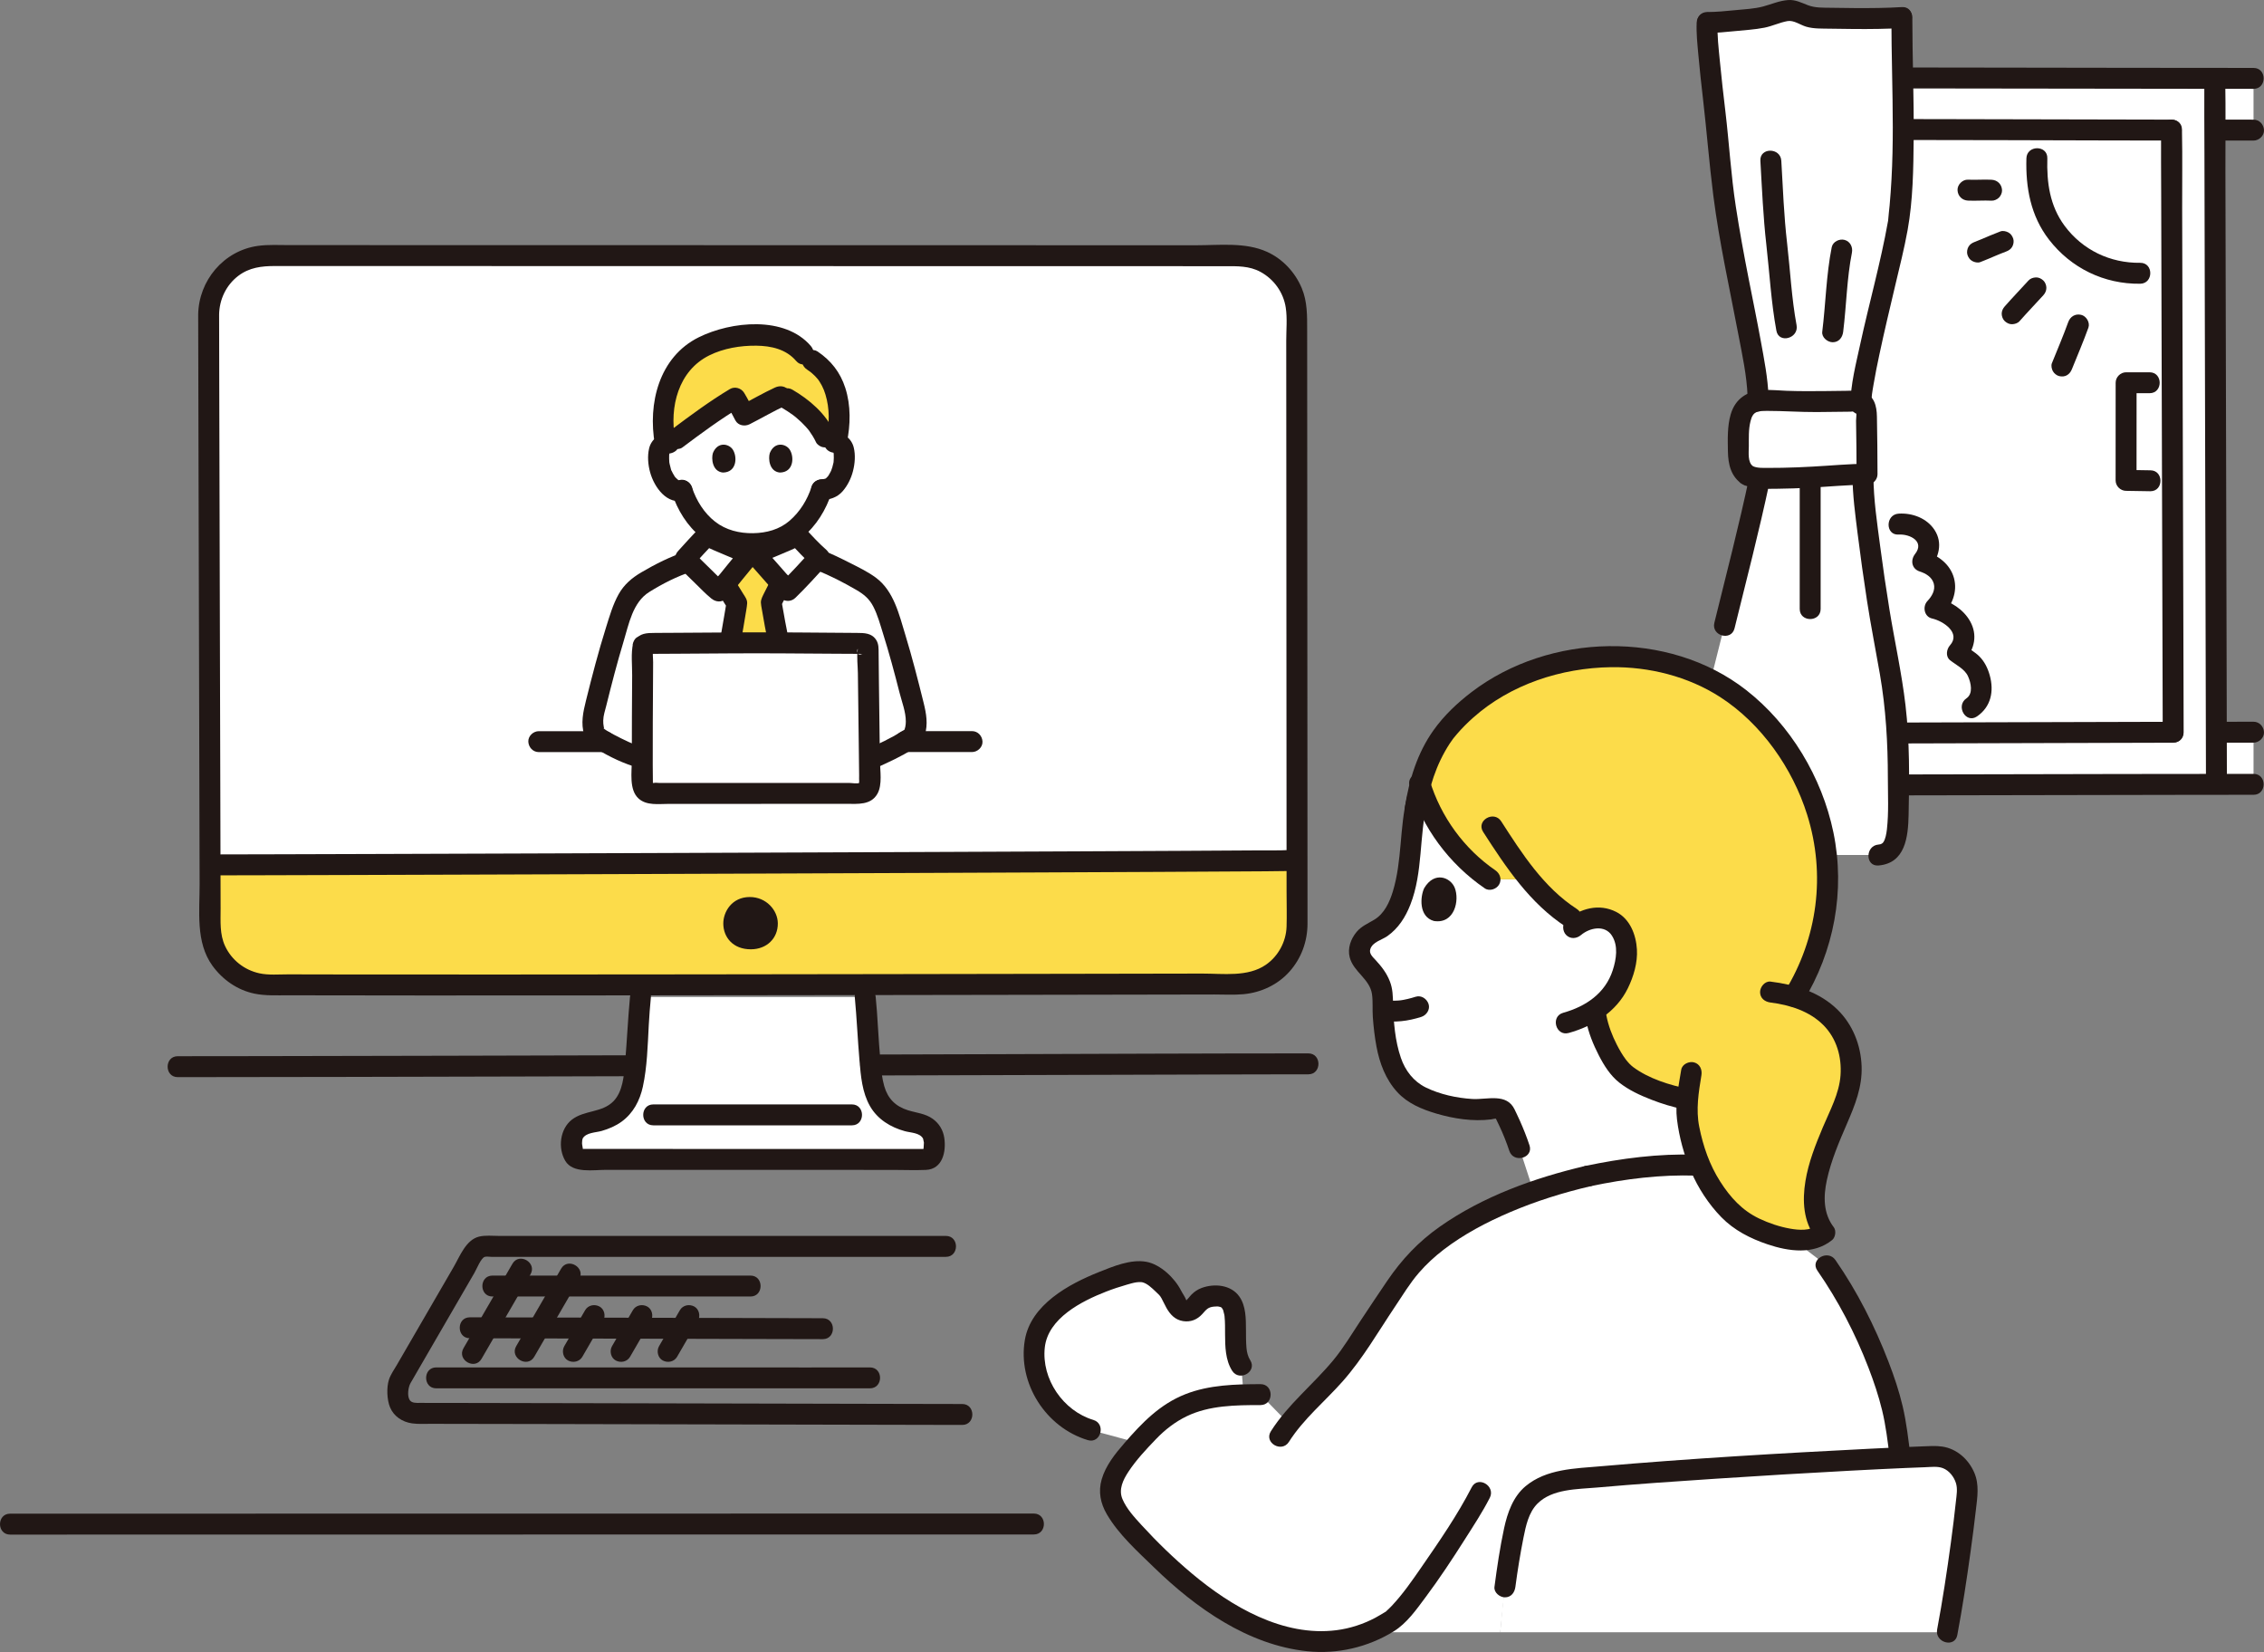 <svg id="b" xmlns="http://www.w3.org/2000/svg" width="432.735" height="315.721" viewBox="0 0 432.735 315.721"><rect x="0" y="0" width="432.735" height="315.721" fill="#808080" stroke="none"/><defs><style>.g{fill:#fff;}.h{fill:#fcdc4a;}.i{fill:#211715;}</style></defs><g id="c"><g id="d"><path class="g" d="M356.086,91.017c0,5.693,2.521,22.499,3.345,27.299,1.083,6.312,2.524,12.719,3.043,19.089.338,4.155.375,8.37.365,12.606.923-.002,1.432-.003,1.432-.003,23.896-.045,52.011-.111,66.463-.11v-9.965c-1.015,0-2.839.005-7.106.013,0-14.42-.313-111.193-.29-114.723,0,0,.001-.181.002-.362h.512c3.483.005,5.572.007,6.882.006v-9.885c-7.291,0-41.715-.049-67.074-.082.176,9.043.325,17.224-.761,27.172-.523,4.793-6.942,28.161-7.205,34.833.663.28,1.022.891,1.04,1.82.071,3.589.129,9.822.129,11.905"></path><path class="g" d="M356.18,163.406h2.868c3.372-.206,3.755-3.344,3.774-9.291.018-5.614.098-11.215-.349-16.71-.518-6.37-1.96-12.777-3.043-19.089-.842-4.911-3.462-22.387-3.34-27.669.321-.012.582-.019.772-.019,0-2.083-.058-8.315-.129-11.905-.018-.931-.378-1.543-1.032-1.841.255-6.652,6.674-30.02,7.197-34.812,1.524-13.963.615-24.445.619-38.715-4.2.273-11.306.218-16.404.057-1.829-.058-3.572-1.337-4.657-1.411-1.972-.136-4.155,1.244-6.58,1.489-3.332.337-6.795.81-9.575.812-.119,2.021.403,7.43.929,12.181.629,5.677,1.406,11.393,1.852,17.094.443,5.674,1.564,10.925,2.531,16.556,1.291,7.522,7.013,32.29,3.04,26.959-1.512.781-2.372,2.616-2.373,6.669,0,2.995-.28,5.453,1.478,6.866.093.075.199.143.315.205.57.303,1.399.455,2.278.528-.041.195-.064.302-.064.302-1.333,6.297-4.039,17.183-6.682,27.895,0,0-6.6,26.245-11.026,43.847h37.601Z"></path><path class="g" d="M398.615,24.831c-19.536-.043-39.756-.103-34.839-.06-.001,5.504-.196,11.053-.878,17.299-.523,4.793-6.943,28.166-7.205,34.835.661.275,1.022.887,1.04,1.818.109,5.493.188,17.176.073,10.704-2.31-3.369,1.564,22.709,2.624,28.888,1.083,6.312,2.524,12.719,3.043,19.089.073.892.131,1.786.179,2.683.687-.001,1.055-.002,1.055-.002,17.422-.04,36.657-.112,51.669-.141,0-4.949-.334-110.607-.315-115.084-4.98-.006-10.683-.017-16.446-.03Z"></path><path class="g" d="M39.88,60.162c.052,27.804.237,90.453.293,116.772.013,6.213,5.037,11.249,11.25,11.273,36.158.14,148.215-.087,185.217-.151,6.235-.011,11.278-5.061,11.275-11.295-.013-26.958-.056-91.11-.071-116.601-.004-6.237-5.055-11.284-11.292-11.285-38.363-.005-148.76-.026-185.377-.032-6.249-.001-11.308,5.07-11.296,11.319Z"></path><path class="g" d="M163.113,144.921l3.553.012c1.594-.736,7.581-3.472,8.038-4.625.476-1.202.561-2.822.25-4.078-1.558-6.303-2.948-11.844-4.997-18.001-.665-1.999-1.403-4.066-2.895-5.541-.989-.977-3.04-2.062-4.273-2.695-1.213-.623-3.442-1.763-5.129-2.503l-1.081-.946c-1.206-1.055-2.872-2.796-4.144-4.219-1.733.887-6.846,3.063-8.213,3.391,0,0-.249.06-.499.12l-.336-.081c-1.382-.332-6.554-2.532-8.308-3.43-1.225,1.312-2.966,3.164-4.077,4.423l-.705,1.082c-1.617.674-3.771,1.711-4.651,2.163-1.233.633-3.284,1.717-4.273,2.695-1.492,1.475-2.23,3.542-2.895,5.541-2.049,6.158-3.438,11.699-4.997,18.001-.311,1.256-.226,2.876.25,4.078.457,1.153,7.375,4.124,8.785,4.477l40.595.136Z"></path><path class="g" d="M122.935,123.472c-.058.121-.091.256-.09.4.016,4.636-.155,18.957-.046,25.914.016,1.025.844,1.848,1.869,1.85,7.23.014,32.202-.017,39.685-.004,1.044.002,1.883-.844,1.875-1.888-.05-6.437-.295-22.475-.295-25.871,0-.5-.396-.905-.891-.907-3.107-.011-11.859-.062-20.654-.127-8.794.064-17.546.116-20.654.127-.352.001-.656.207-.8.507Z"></path><path class="g" d="M159.462,84.53c.043-.002,1.293.461,1.575.961.199.35.265.75.303,1.141.142,1.539-.154,3.109-.844,4.515-.336.685-.776,1.342-1.389,1.843-.471.38-1.149.541-1.81.578,0,0-.092.005-.256.013-.537,1.717-1.462,3.729-3.016,5.609-1.988,2.405-4.217,3.769-6.82,4.352-1.197.269-2.356.331-3.458.369-1.102-.026-2.155-.139-3.191-.325-2.625-.471-5.122-1.904-7.136-4.288-1.582-1.874-2.53-3.887-3.084-5.605-.912.303-1.629-.146-2.129-.54-.618-.495-1.065-1.146-1.408-1.828-.705-1.399-1.017-2.966-.891-4.506.034-.391.096-.791.291-1.144.276-.503.83-.873,1.439-.968.072-.011.145-.018.218-.022,0,0,.597-12.371,15.782-12.371,15.407,0,15.822,12.217,15.822,12.217Z"></path><path class="g" d="M165.38,190.537c.209,2.197.336,3.877.411,5.397.128,2.599.363,5.297.589,7.905.528,6.085,2.103,9.519,8.463,10.729,1.836.349,2.896,1.094,3.432,2.253s.616,4.768-1.188,4.768c-3.348,0-60.739-.013-66.179-.013-1.762,0-1.922-3.595-1.386-4.755.536-1.16,1.596-1.904,3.432-2.253,6.36-1.21,7.935-4.644,8.463-10.729.226-2.608.461-5.306.589-7.905.075-1.52.201-3.2.411-5.397"></path><path class="g" d="M374.961,294.238c.418-3.14.776-6.138,1.023-8.657.152-1.544.026-3.333-1.736-5.333-1.846-2.094-4.195-1.905-4.778-1.889-12.083.333-52.846,2.753-67.936,4.278-3.105.314-6.122.857-8.524,2.808-2.416,1.963-3.231,5.22-3.818,8.26-1.163,6.026-1.977,12.12-2.438,18.242,26.511,0,85.432,0,85.432,0,.892-4.738,1.949-11.503,2.775-17.709Z"></path><path class="g" d="M303.554,224.759c-3.326.771-6.869,1.781-10.408,3.028-1.476-4.519-2.734-8.372-2.734-8.372-1.097-3.387-2.567-6.164-2.613-6.311-.294-.901-1.213-1.456-2.142-1.276-3.877.745-9.705-.252-13.877-2.141-2.128-.963-4.125-2.683-5.546-5.937-.672-1.521-1.131-3.544-1.438-5.611-.463-3.139-.581-6.395-.542-8.249-.277-1.38-.778-2.676-1.696-3.823-1.385-1.737-3.72-3.183-2.269-5.91.551-1.031,1.515-1.757,2.586-2.237,5.392-2.42,6.191-10.264,6.782-15.917.125-4.403.806-8.241,1.923-11.594,2.304,7.121,7.032,13.436,13.225,17.644,0,0,3.493,0,6.851.002.213,0,.426,0,.637,0,2.745,3.317,5.865,6.252,9.69,8.334.734-.456,1.545-.775,2.524-.898,1.724-.217,3.326.195,4.461,1.254,1.69,1.576,2.198,4.506,1.8,6.819-.603,3.505-2.073,6.23-4.332,8.264-3.469-1.381-.175,8.809,3.495,12.776,2.34,2.53,8.578,4.707,12.408,5.473l.238.048c-.078.777-.132,1.497-.151,2.106-.056,2.06.948,6.772,2.459,10.485-7.32-.357-14.963.689-21.33,2.045h.002Z"></path><path class="g" d="M303.554,224.759c-12.75,2.954-28.685,9.433-35.434,19.224-3.525,5.114-6.44,9.619-9.917,14.802-3.219,4.8-8.323,8.922-11.83,13.336l-5.438-5.588c-9.498,0-15.986.78-22.457,8.256-2.565,2.964-6.874,7.091-6.179,11.176.603,3.545,6.432,8.939,8.902,11.403,10.281,10.256,25.795,20.589,40.465,14.58,10.516-.003,25.089-.003,25.089-.003l.892-8.672c.418-3.205.934-6.397,1.546-9.57.587-3.04,1.401-6.297,3.818-8.26,2.402-1.951,5.42-2.494,8.524-2.808,13.068-1.32,45.39-3.312,61.665-4.039-.394-3.204-.775-5.898-1.115-7.699-1.37-7.28-6.37-19.6-12.99-29.08l-24.962-19.14c-7.09-.25-14.43.77-20.58,2.08"></path><path class="g" d="M220.802,244.116c-2.015-1.522-3.411-1.317-7.078-.186-5.839,1.8-14.611,6-15.845,12.336-1.451,7.451,3.734,15.079,10.572,17.036l9.163,2.467c.303-.339.594-.665.865-.979,5.711-6.598,11.435-7.98,19.23-8.214-.24-2.841-.474-5.611-.474-5.611-2.905-4.346,2.029-14.875-6.46-13.066-2.424.516-2.179,3.264-4.715,2.545-1.258-.357-2.041-3.309-2.893-4.165-.933-.939-1.684-1.65-2.365-2.164Z"></path><g id="e"><path class="h" d="M148.672,176.481c.012,2.839-2.104,4.933-5.135,4.946-3.476.015-5.278-2.353-5.289-4.904-.01-2.286,1.655-5.074,5.044-5.088,3.157-.013,5.369,2.525,5.38,5.046Z"></path><path class="h" d="M40.94,181.013c-.493-1.265-.765-2.64-.768-4.079-.007-3.394-.017-7.392-.028-11.842,44.448-.06,166.163-.272,207.77-.392-.003,4.527,0,8.6,0,12.061.003,6.235-5.041,11.285-11.275,11.295-37.003.064-149.059.29-185.217.151-4.774-.018-8.847-2.996-10.482-7.194Z"></path><path class="h" d="M291.655,168.053c-3.358-.002-6.851-.002-6.851-.002-6.357-4.319-11.171-10.86-13.407-18.212.84-3.094,2.049-5.529,3.795-8.464,1.162-1.955,7.772-10.643,21.013-14.185,6.318-1.69,13.24-2.314,20.229-.916,6.989,1.407,18.246,4.835,27.284,20.522,3.513,6.091,6.025,14.676,5.638,22.958-.397,8.451-3.163,15.382-6.477,20.736,3.168.94,5.926,2.52,7.955,5.018,3.57,4.4,3.73,10.49,1.65,15.46-3.16,7.57-8.75,18.28-3.7,24.6-1.67,1.46-4.17,1.65-6.69,1.25-3.29-.51-6.62-2-8.18-2.89-3.5-1.99-5.62-5.06-7.66-8.41-.35-.58-.69-1.24-1.01-1.96-1.71-3.81-2.88-9.11-2.82-11.33.019-.609.073-1.33.151-2.106l-.238-.048c-3.829-.766-10.067-2.943-12.408-5.473-3.67-3.968-6.964-14.157-3.495-12.776,2.259-2.034,3.73-4.759,4.332-8.264.398-2.312-.11-5.243-1.8-6.819-1.135-1.059-2.737-1.471-4.461-1.254-.979.123-1.79.442-2.524.898-3.825-2.083-6.945-5.017-9.69-8.334-.211,0-.424,0-.637,0Z"></path><path class="h" d="M148.376,110.472c-1.809-2.029-4.062-4.586-4.154-4.757l-.835.039c-.112.206-3.12,3.876-4.848,5.938.722,1,1.675,2.673,2.278,3.556-.051.799-.727,4.407-1.222,7.389l-.039.236c1.584-.011,3.208-.023,4.833-.035,1.495.011,2.988.021,4.452.032l-.079-.4c-.62-3.137-1.257-6.606-1.333-7.333.374-.911,1.263-2.637,1.889-3.611-.288-.321-.607-.678-.941-1.054Z"></path><path class="h" d="M136.267,65.456c-2.267.838-4.344,2.099-5.914,3.919-3.389,3.931-4.181,10.079-3.246,15.042l2.315-.63c3.585-2.693,8.288-6.034,11.088-7.701.172.269,1.305,2.367,1.782,3.256.818-.411,5.408-2.937,7.154-3.69,3.177,1.641,6.642,4.34,8.254,7.857l2.222.611c.741-3.407.605-7.05-.444-9.926-1.228-3.366-3.126-4.665-5.489-6.093-2.809-4.121-8.693-4.422-13.137-3.781-1.55.223-3.107.589-4.584,1.135Z"></path></g></g><g id="f"><path class="i" d="M361.517,3.356c.003,6.987.262,13.97.265,20.957.001,3.307-.065,6.615-.245,9.917-.091,1.668-.21,3.335-.358,4.999-.084.947-.217,1.894-.282,2.842-.03.445.081-.42-.041.27-1.403,7.898-3.612,15.655-5.309,23.493-.805,3.717-1.836,7.641-1.863,11.467-.018,2.574,3.982,2.577,4,0,.011-1.605.177-2.368.42-3.813.324-1.929.714-3.846,1.122-5.758.95-4.458,2.011-8.892,3.059-13.328.819-3.465,1.701-6.931,2.332-10.436,1.031-5.724,1.107-11.728,1.157-17.53.067-7.694-.253-15.386-.256-23.08-.001-2.574-4.001-2.578-4,0h0Z"></path><path class="i" d="M335.083,89.106c-1.073-.696-.825-2.695-.817-3.767.012-1.604-.079-3.266.322-4.834.147-.576.219-.778.481-1.192.123-.194-.006-.018-.034.018.072-.092.159-.185.245-.267.057-.054.29-.237-.002-.023.091-.067.191-.131.291-.184.286-.151-.187.025.243-.108.204-.063.409-.113.619-.156.387-.079.126-.021.039-.011.132-.015.268-.028.4-.033.282-.012.563-.023.845-.023,3.159-.003,6.315.239,9.479.223,2.168-.011,4.337-.047,6.505-.072.232-.003.972-.123,1.147.01.035.027-.075-.033-.077-.037.152.288-.012,1.361-.007,1.731.054,3.415.098,6.831.1,10.247l2-2c-3.479.019-6.971.367-10.444.548-1.925.1-3.853.198-5.781.224-.925.012-1.852.032-2.777.024-.861-.008-1.981.058-2.777-.317-2.315-1.093-4.348,2.354-2.019,3.454,2.121,1.001,4.504.866,6.794.846,1.975-.018,3.946-.098,5.918-.197,3.688-.185,7.393-.56,11.086-.58,1.081-.006,2.001-.912,2-2-.002-3.677-.049-7.356-.113-11.032-.036-2.05-.516-4.027-2.707-4.713-1.016-.319-2.139-.208-3.186-.194-1.377.018-2.754.037-4.132.05-2.417.023-4.837.036-7.252-.054-1.462-.055-2.933-.213-4.397-.146-3.065.141-5.39,1.62-6.276,4.655-.657,2.249-.567,4.749-.531,7.068.039,2.493.587,4.863,2.797,6.298,2.165,1.406,4.173-2.056,2.019-3.454Z"></path><path class="i" d="M331.534,120.091c2.29-9.279,4.694-18.545,6.682-27.895.534-2.511-3.321-3.584-3.857-1.063-1.989,9.35-4.393,18.616-6.682,27.895-.617,2.499,3.24,3.565,3.857,1.063h0Z"></path><path class="i" d="M354.086,91.017c.015,3.642.521,7.303.968,10.911.534,4.304,1.14,8.6,1.8,12.886.723,4.696,1.653,9.354,2.465,14.035,1.141,6.585,1.516,13.148,1.521,19.825.002,3.257.183,6.606-.184,9.849-.097.861-.284,1.807-.637,2.37-.101.161-.191.262-.36.352-.188.1-.316.138-.61.163-2.547.213-2.569,4.215,0,4,5.142-.43,5.666-5.465,5.756-9.669.149-6.963.217-14.036-.595-20.962-.722-6.16-2.079-12.215-3.074-18.331-.654-4.02-1.242-8.053-1.772-12.092-.578-4.403-1.259-8.886-1.278-13.336-.011-2.573-4.011-2.578-4,0h0Z"></path><path class="i" d="M343.993,92.052v24.327c0,2.574,4,2.578,4,0v-24.327c0-2.574-4-2.578-4,0h0Z"></path><path class="i" d="M336.474,30.725c.31,5.351.535,10.705,1.139,16.033.621,5.483.917,11.019,1.922,16.452.468,2.528,4.323,1.457,3.857-1.063-.959-5.184-1.21-10.473-1.815-15.703s-.798-10.476-1.103-15.719c-.148-2.559-4.149-2.576-4,0h0Z"></path><path class="i" d="M350.111,47.246c-1.059,5.321-1.147,10.789-1.811,16.163-.133,1.074,1.014,2,2,2,1.191,0,1.867-.923,2-2,.622-5.043.706-10.268,1.668-15.099.211-1.058-.303-2.16-1.397-2.46-.984-.27-2.248.332-2.46,1.397h0Z"></path><path class="i" d="M324.301,4.303c-.095,2.023.132,4.075.311,6.088.253,2.847.566,5.689.896,8.528.715,6.155,1.19,12.35,1.975,18.493,1.141,8.926,3.113,17.733,4.793,26.567.736,3.869,1.606,7.82,1.753,11.769.096,2.566,4.097,2.579,4,0-.132-3.527-.833-7.06-1.465-10.523-.731-4.001-1.552-7.985-2.336-11.976-.899-4.574-1.74-9.172-2.449-13.779-.923-5.993-1.272-12.088-1.985-18.111-.382-3.229-.757-6.458-1.065-9.695-.232-2.428-.543-4.917-.428-7.36.121-2.573-3.88-2.567-4,0h0Z"></path><path class="i" d="M326.301,6.303c1.767-.015,3.526-.17,5.283-.352,1.878-.194,3.816-.293,5.67-.661,1.5-.298,2.898-.988,4.402-1.258,1.202-.216,2.447.743,3.58,1.073,1.448.421,3.012.345,4.506.377,1.627.035,3.255.056,4.882.063,2.964.012,5.934-.005,8.894-.189,2.557-.159,2.575-4.16,0-4-2.96.184-5.93.201-8.894.189-1.562-.006-3.124-.026-4.685-.059-1.496-.031-2.957.051-4.374-.489-1.286-.49-2.392-1.091-3.814-.985-1.652.123-3.155.797-4.735,1.223-1.75.472-3.634.53-5.432.716-1.757.182-3.516.337-5.283.352-2.573.022-2.579,4.022,0,4h0Z"></path><path class="i" d="M364.27,152.008c18.398-.035,36.796-.079,55.194-.102,3.757-.005,7.513-.008,11.27-.008,2.574,0,2.578-4,0-4-16.783,0-33.566.045-50.349.078-5.371.011-10.743.022-16.114.032-2.574.005-2.578,4.005,0,4h0Z"></path><path class="i" d="M410.865,71.149h-4.485c-1.081,0-2,.916-2,2,0,6.22.01,12.439-.008,18.659-.003,1.084.919,1.996,2,2,1.548.006,3.095.07,4.643.075,2.574.007,2.578-3.993,0-4-1.548-.004-3.095-.069-4.643-.075l2,2c.018-6.22.008-12.439.008-18.659l-2,2h4.485c2.574,0,2.578-4,0-4h0Z"></path><path class="i" d="M430.733,12.981c-16.143,0-32.286-.036-48.429-.058-5.839-.008-11.678-.016-17.517-.023-2.574-.003-2.578,3.997,0,4,19.245.025,38.489.054,57.734.075,2.738.003,5.475.006,8.213.006,2.574,0,2.578-4,0-4h0Z"></path><path class="i" d="M415.061,22.861c-14.661-.019-29.322-.063-43.983-.094-2.27-.005-4.539-.01-6.809-.011-2.574,0-2.578,4,0,4,12.639.001,25.277.056,37.916.082,4.292.009,8.584.017,12.876.022,2.574.003,2.578-3.997,0-4h0Z"></path><path class="i" d="M430.733,22.866c-2.294.002-4.588-.002-6.882-.005-1.046-.001-2.048.921-2,2,.049,1.085.879,1.999,2,2,2.294.003,4.588.007,6.882.005,1.046,0,2.048-.919,2-2s-.879-2.001-2-2h0Z"></path><path class="i" d="M417.376,139.966c0-4.297-.021-8.595-.033-12.892-.026-9.016-.053-18.031-.079-27.047-.032-10.732-.063-21.464-.094-32.197-.027-9.31-.054-18.619-.078-27.929-.013-4.882.07-9.774-.031-14.655-.003-.147,0-.295,0-.442.015-2.574-3.985-2.577-4,0-.024,4.124.012,8.249.023,12.373.023,8.926.048,17.853.074,26.779.031,10.727.062,21.454.094,32.181.028,9.389.056,18.777.083,28.166.015,5.048.033,10.096.041,15.143,0,.173,0,.347,0,.52,0,2.574,4,2.578,4,0h0Z"></path><path class="i" d="M425.643,149.328c0-4.964-.021-9.928-.033-14.892-.026-10.518-.052-21.036-.079-31.554-.032-12.582-.063-25.163-.094-37.745-.027-10.874-.053-21.748-.078-32.623-.013-5.678.071-11.366-.031-17.043-.003-.155,0-.31,0-.464.015-2.574-3.985-2.577-4,0-.027,4.79.013,9.581.023,14.37.023,10.429.048,20.858.074,31.288.031,12.576.062,25.153.094,37.729.028,10.953.055,21.906.082,32.858.014,5.845.033,11.689.041,17.534,0,.18,0,.361,0,.541,0,2.574,4,2.578,4,0h0Z"></path><path class="i" d="M424.006,141.945c2.242-.004,4.485-.012,6.727-.012,1.046,0,2.048-.92,2-2s-.879-2-2-2c-2.242,0-4.485.008-6.727.012-1.046.002-2.048.918-2,2s.879,2.002,2,2h0Z"></path><path class="i" d="M363.707,142.086c17.223-.04,34.446-.108,51.669-.141,2.574-.005,2.578-4.005,0-4-17.223.033-34.446.101-51.669.141-2.574.006-2.578,4.006,0,4h0Z"></path><path class="i" d="M387.322,30.262c-.162,5.591.815,11.008,4.316,15.533,4.221,5.456,10.546,8.522,17.431,8.432,2.572-.034,2.579-4.034,0-4-5.722.075-11.022-2.443-14.457-7.086-2.826-3.82-3.423-8.269-3.29-12.88.074-2.575-3.926-2.573-4,0h0Z"></path><path class="i" d="M395.314,61.563c-.957,2.649-2.067,5.247-3.123,7.858-.182.449-.032,1.142.202,1.541.243.415.718.811,1.195.919.512.117,1.087.091,1.541-.202.465-.3.713-.685.919-1.195,1.055-2.611,2.166-5.209,3.123-7.858.356-.985-.4-2.233-1.397-2.46-1.126-.256-2.079.342-2.46,1.397h0Z"></path><path class="i" d="M387.726,53.604c-1.504,1.657-3.061,3.268-4.54,4.947-.353.401-.586.868-.586,1.414,0,.491.218,1.076.586,1.414.381.35.882.61,1.414.586.511-.023,1.065-.189,1.414-.586,1.479-1.679,3.036-3.29,4.54-4.947.355-.391.586-.876.586-1.414,0-.491-.218-1.076-.586-1.414-.381-.35-.882-.61-1.414-.586-.516.023-1.057.192-1.414.586h0Z"></path><path class="i" d="M382.35,44.229c-1.32.495-2.612,1.062-3.911,1.611l.478-.202c-.487.205-.975.408-1.469.596-.5.19-.917.443-1.195.919-.251.429-.357,1.061-.202,1.541.157.484.457.951.919,1.195.45.238,1.045.39,1.541.202,1.091-.415,2.16-.89,3.235-1.344l-.478.202c.71-.299,1.423-.592,2.145-.863.499-.187.918-.445,1.195-.919.251-.429.357-1.061.202-1.541-.157-.484-.457-.951-.919-1.195-.451-.238-1.043-.388-1.541-.202h0Z"></path><path class="i" d="M380.666,34.352c-1.503-.08-3.006.059-4.508-.013-1.047-.05-2.047.956-2,2,.05,1.127.879,1.946,2,2,1.502.072,3.005-.067,4.508.013.495.026,1.07-.242,1.414-.586.347-.347.608-.916.586-1.414-.051-1.131-.879-1.94-2-2h0Z"></path><path class="i" d="M362.903,102.165c2.143-.133,5.024,1.313,3.142,3.708-.93,1.183-.665,2.846.883,3.343,1.162.373,2.354,1.07,2.691,2.325s-.373,2.43-1.212,3.321c-.984,1.044-.639,3.003.883,3.343,2.137.477,5.555,2.748,3.423,5.13-.661.739-.879,2.121,0,2.828,1.161.934,2.811,1.668,3.451,3.089.562,1.248,1.028,3.3-.307,4.213-2.112,1.444-.113,4.912,2.019,3.454,2.686-1.837,3.279-4.819,2.441-7.851-.373-1.348-1.004-2.656-2.011-3.646-.827-.813-1.866-1.364-2.764-2.087v2.828c1.902-2.126,2.457-4.851,1.032-7.411-1.264-2.272-3.722-3.847-6.22-4.405l.883,3.343c1.824-1.934,2.969-4.54,2.241-7.213-.718-2.637-2.986-4.317-5.485-5.119l.883,3.343c1.701-2.165,2.506-4.93.893-7.412-1.471-2.264-4.247-3.287-6.864-3.124-2.557.159-2.575,4.16,0,4h0Z"></path><path class="i" d="M1.932,293.286c10.187-.001,20.374-.003,30.561-.004,14.895-.002,29.791-.004,44.686-.006,16.281-.002,32.563-.004,48.844-.006,14.305-.002,28.609-.003,42.914-.005,8.997,0,17.994-.002,26.991-.002.556,0,1.112,0,1.668,0,2.574,0,2.578-4,0-4-8.115,0-16.229.001-24.344.002-13.837.001-27.673.003-41.51.005-16.221.002-32.442.004-48.662.006-15.242.002-30.485.004-45.727.006-10.947.001-21.895.003-32.842.004-.859,0-1.718,0-2.577,0-2.574,0-2.578,4,0,4h0Z"></path><path class="i" d="M121.422,201.679c-24.099.063-48.197.127-72.296.164-5.051.008-10.103.014-15.154.016-2.574.001-2.578,4.001,0,4,21.617-.011,43.233-.068,64.85-.122,7.533-.019,15.067-.038,22.6-.058,2.574-.007,2.578-4.007,0-4h0Z"></path><path class="i" d="M250.072,201.319c-19.572,0-39.143.092-58.715.148-8.335.024-16.67.048-25.005.072-2.573.007-2.578,4.007,0,4,24.547-.069,49.093-.152,73.64-.205,3.36-.007,6.72-.015,10.08-.015,2.574,0,2.578-4,0-4h0Z"></path><path class="i" d="M148.672,176.481c.012,2.839-2.104,4.933-5.135,4.946-3.476.015-5.278-2.353-5.289-4.904-.01-2.286,1.655-5.074,5.044-5.088,3.157-.013,5.369,2.525,5.38,5.046Z"></path><path class="i" d="M37.88,60.162c.021,10.972.049,21.944.077,32.915.034,13.411.07,26.821.106,40.232.032,11.882.064,23.764.092,35.646.013,5.206-.79,11.11,2.429,15.58,1.939,2.693,4.804,4.702,8.082,5.37,2.083.425,4.243.306,6.358.313,8.7.025,17.401.03,26.101.032,11.265.003,22.53-.003,33.795-.013,12.467-.01,24.934-.025,37.401-.042,12.156-.017,24.313-.036,36.469-.056,10.379-.017,20.757-.036,31.136-.054,4.064-.007,8.128-.015,12.192-.022,1.841-.003,3.734.113,5.568-.057,3.347-.311,6.542-1.797,8.792-4.326,2.262-2.543,3.421-5.738,3.437-9.13.01-2.202-.002-4.405-.003-6.607-.003-5.375-.006-10.75-.009-16.125-.008-12.908-.016-25.815-.024-38.723-.008-12.454-.016-24.909-.024-37.363-.003-4.88-.006-9.761-.009-14.641-.002-2.748.051-5.429-1.031-8.019-1.261-3.019-3.635-5.577-6.63-6.938-4.134-1.877-9.098-1.259-13.542-1.26-4.451,0-8.902-.001-13.353-.002-10.956-.002-21.911-.004-32.867-.006-12.458-.002-24.916-.004-37.374-.007s-24.956-.005-37.434-.007c-11.015-.002-22.03-.004-33.046-.006-4.496,0-8.992-.002-13.487-.002-1.914,0-3.828,0-5.742,0-2.009,0-4.072-.127-6.064.152-6.536.917-11.311,6.633-11.397,13.166-.034,2.575,3.966,2.576,4,0,.038-2.906,1.336-5.673,3.673-7.447,2.094-1.589,4.444-1.873,6.981-1.872,3.689,0,7.377.001,11.066.002,9.77.002,19.541.003,29.311.005,11.822.002,23.644.004,35.466.006,12.376.002,24.751.005,37.127.007,11.591.002,23.183.004,34.774.006,9.42.002,18.84.003,28.26.005,1.861,0,3.722,0,5.583,0,2.352,0,4.644-.079,6.786,1.08,2.585,1.4,4.403,3.92,4.848,6.838.312,2.043.091,4.268.093,6.333.007,10.946.014,21.893.021,32.839.008,12.931.016,25.862.024,38.793.007,11.269.014,22.539.02,33.808.001,2.178.07,4.369-.002,6.546-.095,2.866-1.579,5.619-3.937,7.259-3.458,2.404-8.183,1.69-12.191,1.697-9.039.016-18.078.033-27.117.048-11.378.02-22.757.039-34.135.056-12.238.019-24.476.035-36.714.049-11.772.013-23.543.023-35.315.028-9.932.004-19.865.004-29.797-.008-3.863-.005-7.725-.011-11.588-.022-1.81-.005-3.779.186-5.552-.204-2.86-.628-5.285-2.527-6.535-5.185-1.069-2.273-.857-4.774-.863-7.215-.005-2.343-.011-4.687-.017-7.03-.014-5.566-.028-11.132-.043-16.697-.034-12.943-.069-25.886-.103-38.829-.033-12.324-.065-24.649-.094-36.973-.011-4.642-.021-9.283-.03-13.925-.005-2.574-4.005-2.578-4,0Z"></path><path class="i" d="M185.792,139.729h-12.83c-1.046,0-2.048.92-2,2s.879,2,2,2h12.83c1.046,0,2.048-.92,2-2s-.879-2-2-2h0Z"></path><path class="i" d="M115.612,139.739h-12.63c-1.046,0-2.048.92-2,2s.879,2,2,2h12.63c1.046,0,2.048-.92,2-2s-.879-2-2-2h0Z"></path><path class="i" d="M131.171,105.375c-2.952.936-5.924,2.441-8.591,4.01-1.794,1.055-3.299,2.331-4.329,4.168-1.117,1.992-1.757,4.262-2.439,6.428-1.438,4.568-2.639,9.203-3.794,13.849-.553,2.223-1.054,4.414-.333,6.673.407,1.277,1.298,1.992,2.408,2.669,2.375,1.45,5.197,2.82,7.894,3.542,2.489.666,3.552-3.191,1.063-3.857-1.949-.521-3.857-1.486-5.638-2.414-.473-.246-.943-.501-1.396-.783-.198-.123-.4-.246-.584-.388-.195-.15.052.048.079.057-.044-.016-.156-.193-.194-.187.248-.039.26.624.084-.242-.081-.396-.106-.787-.1-1.193.016-.955.345-1.895.574-2.815,1.023-4.113,2.079-8.22,3.309-12.277,1.012-3.337,1.747-7.499,4.909-9.473,2.482-1.55,5.347-3.025,8.142-3.911,2.445-.775,1.4-4.638-1.063-3.857h0Z"></path><path class="i" d="M156.071,108.983c2.6,1.004,5.185,2.36,7.597,3.756,1.437.832,2.473,1.68,3.25,3.179.83,1.603,1.31,3.411,1.85,5.126,1.179,3.744,2.201,7.534,3.165,11.338.444,1.752,1.217,3.698,1.202,5.519-.003.341-.03.666-.098.999-.06.295-.273.753.061.279-.274.39-.305.297-.728.573-2.101,1.373-4.439,2.405-6.713,3.454-.981.452-1.225,1.868-.718,2.736.589,1.007,1.752,1.172,2.736.718,2.274-1.049,4.612-2.081,6.713-3.454,1.088-.711,1.958-1.429,2.364-2.703.666-2.088.295-4.144-.218-6.209-1.078-4.344-2.187-8.682-3.492-12.964-1.175-3.855-2.195-8.364-5.594-10.899-1.521-1.134-3.249-1.967-4.937-2.821-1.761-.89-3.535-1.772-5.377-2.483-1.008-.389-2.194.429-2.46,1.397-.31,1.13.385,2.07,1.397,2.46h0Z"></path><path class="i" d="M143.919,103.826c-1.351-.337-2.66-.938-3.941-1.472-.098-.041-.195-.082-.293-.123.151.063.244.104.038.016-.194-.083-.387-.165-.581-.249-.393-.17-.785-.342-1.176-.517-.631-.283-1.26-.569-1.876-.883-.775-.394-1.797-.359-2.424.313-1.369,1.465-2.748,2.922-4.077,4.423-.741.837-.766,1.989,0,2.828,1.057,1.159,2.196,2.248,3.317,3.343.995.971,1.973,2.001,3.053,2.879.851.691,1.984.814,2.828,0,1.186-1.144,2.195-2.527,3.244-3.793.635-.766,1.267-1.534,1.893-2.307.395-.488.87-.983,1.19-1.521.536-.9.232-2.235-.718-2.736-.965-.51-2.165-.243-2.736.718-.025.042-.075.083-.091.127-.058.167.407-.515.091-.12-.219.274-.438.547-.659.819-.623.768-1.252,1.532-1.883,2.293-1.022,1.232-2.005,2.578-3.16,3.691h2.828c-1.08-.878-2.058-1.908-3.053-2.879-1.122-1.095-2.26-2.185-3.317-3.343v2.828c1.329-1.502,2.708-2.958,4.077-4.423l-2.424.313c1.528.776,3.118,1.437,4.697,2.098,1.328.556,2.687,1.184,4.088,1.533,1.013.253,2.216-.326,2.46-1.397.236-1.036-.311-2.189-1.397-2.46Z"></path><path class="i" d="M136.813,112.702c.818,1.147,1.49,2.389,2.278,3.556l-.273-1.009c-.004.054-.019.115-.015.169.024.412.056-.371.026-.177-.033.212-.063.425-.096.637-.095.599-.198,1.197-.302,1.795-.255,1.477-.517,2.953-.764,4.432-.171,1.028.269,2.203,1.397,2.46.966.22,2.276-.293,2.46-1.397.365-2.19.786-4.372,1.118-6.568.064-.422.147-.849.169-1.275.038-.729-.393-1.266-.755-1.843-.588-.939-1.146-1.898-1.79-2.801-.606-.85-1.772-1.339-2.736-.718-.843.544-1.367,1.825-.718,2.736h0Z"></path><path class="i" d="M150.691,121.939c-.413-2.093-.821-4.188-1.175-6.292-.027-.16-.053-.319-.079-.479-.017-.109-.083-.582-.023-.129.048.357.066-.034-.073.52-.181.721-.069.315.013.135.092-.202.187-.402.285-.601.427-.873.886-1.736,1.407-2.557.562-.885.213-2.244-.718-2.736-.988-.522-2.137-.227-2.736.718-.562.886-1.055,1.82-1.508,2.765-.278.58-.665,1.225-.651,1.879.008.4.108.82.172,1.218.359,2.216.795,4.421,1.23,6.623.203,1.028,1.485,1.712,2.46,1.397,1.094-.354,1.614-1.358,1.397-2.46h0Z"></path><path class="i" d="M144.754,107.644c1.386-.346,2.729-.967,4.042-1.516,1.563-.654,3.137-1.308,4.648-2.076l-2.424-.313c1.314,1.466,2.667,2.916,4.144,4.219v-2.828c-1.957,2.132-3.905,4.301-5.984,6.315h2.828c-1.19-1.143-2.255-2.441-3.352-3.671-.675-.757-1.347-1.516-2.014-2.28-.223-.255-.445-.511-.664-.769-.071-.084-.14-.17-.213-.254-.254-.292.286.406.182.235-.543-.894-1.818-1.31-2.736-.718-.898.579-1.298,1.779-.718,2.736.323.532.816,1.018,1.223,1.485.669.769,1.345,1.532,2.023,2.293,1.125,1.263,2.218,2.597,3.44,3.77.788.757,2.038.765,2.828,0,2.079-2.014,4.027-4.183,5.984-6.315.696-.758.839-2.088,0-2.828-1.477-1.304-2.83-2.754-4.144-4.219-.615-.686-1.659-.701-2.424-.313-.577.293-1.167.563-1.757.829-.389.175-.78.347-1.171.516-.193.084-.387.167-.581.25-.098.042-.196.083-.294.125.249-.105.157-.066-.037.015-1.268.526-2.56,1.121-3.895,1.455-1.015.254-1.724,1.45-1.397,2.46.34,1.052,1.372,1.669,2.46,1.397Z"></path><path class="i" d="M121.007,122.94c-.435,1.927-.167,4.135-.178,6.105-.015,2.656-.034,5.313-.047,7.969-.014,2.744-.024,5.489-.017,8.233.005,2.284-.572,5.678,1.294,7.367,1.522,1.377,3.803,1.023,5.701,1.024,1.937,0,3.874,0,5.81,0,5.01-.001,10.02-.005,15.029-.007,4.41-.002,8.821-.005,13.231-.003,2.141.001,4.634.272,5.875-1.922.988-1.746.501-4.455.478-6.397-.058-5.011-.128-10.023-.189-15.034-.022-1.826-.046-3.653-.057-5.479-.005-.851.026-1.715-.448-2.468-.854-1.357-2.291-1.362-3.711-1.368-7.455-.034-14.912-.152-22.366-.1-4.016.028-8.032.054-12.049.077-1.371.008-2.743.015-4.114.022-1.67.008-2.957.024-4.041,1.504-.639.872-.147,2.231.718,2.736,1.014.593,2.096.156,2.736-.718l.193-.264-.718.718c-.294.189-.125.02.178.028.188.005.376-.002.564-.002.49-.002.98-.005,1.469-.007,1.258-.006,2.515-.013,3.773-.021,3.273-.019,6.545-.04,9.818-.063,6.614-.045,13.228.032,19.843.069,1.072.006,2.144.012,3.216.017.452.002.903.004,1.355.006.135,0,.387.053.507.002-1.62.687-.779-1.711-.926-.676-.196,1.38.024,2.956.04,4.347.052,4.503.114,9.007.17,13.51.025,2.02.05,4.041.07,6.061.004.368-.027.758.01,1.125.008.077-.076.462.026.355.014-.015.201-.124.026-.056-.492.189-1.511-.002-2.038-.002-3.812-.003-7.623,0-11.435.001-8.247.004-16.495.016-24.742.007-.326,0-.782-.085-1.096-.001-.044.012-.278.009-.299,0,.176.087.135.305.127-.095-.022-1.118-.024-2.237-.028-3.355-.011-2.703-.003-5.407.009-8.11s.03-5.416.046-8.124c.007-1.124.013-2.248.018-3.372.003-.791-.151-1.806.023-2.576.566-2.507-3.29-3.577-3.857-1.063Z"></path><path class="i" d="M136.262,86.584c-.328,1.066-.114,3.518,1.902,3.726,2.665-.016,2.807-2.98,1.91-4.374-.734-1.141-2.894-1.616-3.812.648Z"></path><path class="i" d="M147.14,86.584c-.328,1.066-.114,3.518,1.902,3.726,2.665-.016,2.807-2.98,1.91-4.374-.734-1.141-2.894-1.616-3.812.648Z"></path><path class="i" d="M129.807,91.763c-.37.107.202.047-.006.026-.063-.007-.395.012-.086.009.383-.003-.128,0-.126-.066,0-.029.394.223.127.034-.083-.058-.174-.117-.262-.167-.212-.121.32.285.113.091-.162-.152-.32-.3-.474-.459-.322-.331.141.225-.006.008-.054-.08-.112-.158-.164-.239-.118-.181-.227-.368-.328-.56-.06-.114-.117-.229-.171-.346-.023-.049-.046-.098-.067-.147-.059-.133-.044-.098.045.106-.123-.127-.187-.524-.235-.685-.069-.231-.128-.464-.177-.699-.022-.105-.039-.21-.059-.315-.074-.386.009.228-.003-.023-.022-.482-.058-.952-.022-1.436.004-.055.022-.402.005-.108-.017.31.036-.099.052-.17.05-.231.028-.073-.033.064.142-.322-.197.165-.056.055.046-.036.269-.239.034-.053-.303.239.111-.072.122-.052l-.238.099.125-.04c.176-.039.17-.044-.019-.016-.183.019-.196.022-.037.009,1.041-.076,2.051-.866,2-2-.046-1.019-.883-2.081-2-2-1.774.129-3.368,1.215-3.791,3.015-.347,1.475-.204,3.132.197,4.579.782,2.822,3.216,6.32,6.606,5.342,1.004-.29,1.732-1.424,1.397-2.46-.33-1.021-1.383-1.707-2.46-1.397h0Z"></path><path class="i" d="M155.113,93.048c-.804,2.483-2.203,4.749-4.185,6.467-1.951,1.692-4.431,2.344-6.972,2.387-2.594.044-5.193-.581-7.263-2.195-2.112-1.647-3.587-4.029-4.427-6.547-.81-2.43-4.675-1.388-3.857,1.063,1.087,3.262,2.938,6.318,5.656,8.474,2.818,2.235,6.302,3.266,9.891,3.204,3.445-.059,6.664-1.019,9.361-3.194,2.721-2.194,4.586-5.3,5.653-8.597.794-2.455-3.066-3.506-3.857-1.063h0Z"></path><path class="i" d="M159.462,86.53c-.187-.012-.4-.034-.085.011.212.03-.288-.176-.117-.051.039.019.076.04.112.064.126.08.078.039-.146-.126.014.027.152.168.18.176-.096-.026-.199-.357-.096-.104-.177-.433-.038-.101-.009.006.024.088.024.354.037.098.016-.312.01.116.016.187.035.48.017.956-.021,1.436-.02.248.019.093.01-.056.008.124-.047.274-.072.394-.049.236-.107.469-.175.7-.061.206-.133.408-.206.61-.172.48.118-.217-.016.044-.048.093-.089.19-.136.284-.097.193-.201.383-.315.566-.064.102-.137.199-.201.301-.141.224.232-.25.046-.06-.018.018-.453.482-.46.471.018.024.333-.296-.002-.022-.178.145.309-.085.079-.025-.119.031-.241.07-.36.104-.335.096.076-.028.08.005,0,.009-.514.037-.561.039-1.043.051-2.05.883-2,2,.047,1.04.881,2.055,2,2,1.546-.076,2.955-.486,4.006-1.688.963-1.102,1.627-2.459,1.99-3.874.366-1.425.495-3.06.14-4.503-.428-1.74-1.97-2.869-3.716-2.984-1.046-.069-2.046.969-2,2,.051,1.143.879,1.926,2,2h0Z"></path><path class="i" d="M148.134,74.061c-2.336,1.083-4.558,2.39-6.852,3.556l2.736.718c-.584-1.087-1.139-2.203-1.782-3.256-.558-.914-1.793-1.283-2.736-.718-3.854,2.31-7.497,5.008-11.088,7.701-.863.647-1.307,1.728-.718,2.736.497.85,1.867,1.369,2.736.718,3.592-2.693,7.234-5.39,11.088-7.701l-2.736-.718c.643,1.054,1.198,2.169,1.782,3.256.532.991,1.801,1.193,2.736.718,2.294-1.166,4.516-2.473,6.852-3.556.98-.454,1.226-1.867.718-2.736-.588-1.005-1.753-1.173-2.736-.718h0Z"></path><path class="i" d="M149.408,77.911c.733.425,1.445.885,2.129,1.386.079.058.158.117.237.176.246.185.047.048-.076-.06.164.143.341.272.508.412.336.281.662.573.978.876.301.29.593.589.872.9.146.162.289.328.428.496.063.076.125.154.187.231.271.333-.273-.378-.024-.028.504.707.959,1.431,1.325,2.22.2.43.755.798,1.195.919.479.132,1.116.072,1.541-.202.98-.632,1.191-1.719.718-2.736-1.615-3.474-4.741-6.154-8-8.044-.905-.525-2.231-.24-2.736.718s-.249,2.176.718,2.736h0Z"></path><path class="i" d="M155.002,66.152c-4.98-5.848-15.271-4.752-21.448-1.69-7.602,3.768-9.774,12.685-8.376,20.488.191,1.064,1.487,1.664,2.46,1.397,1.121-.308,1.588-1.393,1.397-2.46-1.097-6.126.62-13.037,6.538-15.97,2.735-1.356,5.959-1.888,8.994-1.852,2.839.033,5.698.675,7.607,2.917,1.671,1.963,4.489-.878,2.828-2.828h0Z"></path><path class="i" d="M161.85,84.653c.723-3.44.805-7.152-.286-10.529-.959-2.969-2.729-5.22-5.3-6.952-.896-.604-2.216-.172-2.736.718-.576.984-.181,2.131.718,2.736.213.144.423.291.632.441.102.073.212.169.049.037.099.08.197.161.293.245.416.36.81.753,1.152,1.184.207.26-.136-.198.057.084.08.116.16.232.236.351.16.25.307.506.444.769.284.544.483,1.06.672,1.686.796,2.626.78,5.469.213,8.168-.222,1.056.31,2.162,1.397,2.46.993.273,2.237-.335,2.46-1.397h0Z"></path><path class="i" d="M40.515,167.293c3.07,0,6.14-.01,9.21-.018,5.667-.014,11.334-.031,17.001-.049,7.605-.023,15.209-.048,22.814-.074,8.883-.03,17.766-.061,26.649-.092,9.502-.034,19.004-.069,28.506-.105s18.924-.072,28.386-.111c8.762-.035,17.525-.072,26.287-.11,7.404-.032,14.808-.066,22.211-.103,5.386-.027,10.772-.055,16.158-.09,2.708-.018,5.418-.019,8.126-.071.181-.003.361-.004.542-.014,2.56-.139,2.577-4.14,0-4-1.94.106-3.9.051-5.842.065-4.787.035-9.574.061-14.361.086-6.967.037-13.935.069-20.902.101-8.489.038-16.977.074-25.466.109-9.351.038-18.701.075-28.052.111-9.553.037-19.107.072-28.66.107-9.097.033-18.194.065-27.29.096-7.981.027-15.962.054-23.943.079-6.206.02-12.412.039-18.618.056-3.772.01-7.543.021-11.315.026-.48,0-.96.001-1.44.001-2.574,0-2.578,4,0,4h0Z"></path><path class="i" d="M163.38,190.537c.381,4.043.552,8.1.9,12.146.255,2.972.501,6.088,2.019,8.733,1.435,2.5,3.922,4.022,6.652,4.769,1.103.302,2.832.282,3.474,1.404-.016-.027.162.674.17.775.011.145-.088,1.615-.154,1.574-.161-.1,1.127-.297.221-.348-.354-.02-.714,0-1.068,0-1.139,0-2.278,0-3.416,0-3.702,0-7.403-.001-11.105-.002-9.78-.002-19.56-.004-29.34-.006-6.741-.001-13.483-.003-20.224-.004-.13,0-.323-.037-.448,0-.017.005-.149-.012-.154,0,.026-.065.514.207.542.203.148-.024-.076.109-.044-.119.026-.184-.151-.833-.155-1.175-.005-.362.065-.797.121-.897.657-1.161,2.499-1.124,3.631-1.449,1.353-.388,2.688-.953,3.829-1.787,2.218-1.622,3.472-4.024,4.047-6.675.825-3.809.919-7.864,1.127-11.744.097-1.802.242-3.6.411-5.397.101-1.077-.992-2-2-2-1.166,0-1.898.92-2,2-.395,4.197-.577,8.409-.94,12.609-.212,2.459-.444,5.502-2.223,7.32-2.178,2.226-5.573,1.674-7.946,3.52-2.281,1.776-2.714,5.43-1.25,7.886,1.441,2.417,5.358,1.704,7.775,1.704,3.949,0,7.898.001,11.847.002,10.171.002,20.343.004,30.514.006,4.156,0,8.311.002,12.467.003,2.102,0,4.226.091,6.326.001,3.187-.137,3.897-3.512,3.503-6.126-.224-1.487-.978-2.747-2.204-3.633-1.417-1.024-3.122-1.136-4.74-1.641-2.378-.742-3.853-2.234-4.531-4.608-.414-1.451-.566-2.938-.695-4.436-.201-2.325-.394-4.652-.517-6.982-.099-1.879-.246-3.753-.423-5.627-.101-1.075-.847-2-2-2-1.003,0-2.102.918-2,2h0Z"></path><path class="i" d="M124.877,215.07h37.952c2.574,0,2.578-4,0-4h-37.952c-2.574,0-2.578,4,0,4h0Z"></path><path class="i" d="M303.022,222.831c-9.714,2.27-19.598,5.824-27.809,11.597-4.081,2.869-7.249,6.23-10.048,10.34-1.735,2.548-3.44,5.116-5.143,7.684-1.666,2.512-3.232,5.149-5.153,7.475-3.846,4.658-8.705,8.474-11.959,13.615-1.381,2.181,2.079,4.191,3.454,2.019,2.766-4.37,6.869-7.721,10.273-11.567,3.848-4.348,6.793-9.487,10.018-14.297,1.458-2.175,2.836-4.469,4.555-6.452,1.411-1.628,3.013-3.105,4.723-4.415,3.85-2.948,8.218-5.249,12.666-7.151,4.989-2.134,10.208-3.757,15.489-4.991,2.506-.585,1.445-4.443-1.063-3.857h0Z"></path><path class="i" d="M304.084,226.688c6.588-1.393,13.305-2.224,20.048-2.009,2.575.082,2.572-3.918,0-4-7.087-.227-14.188.688-21.112,2.151-2.517.532-1.452,4.389,1.063,3.857h0Z"></path><path class="i" d="M240.936,264.534c-4.811.006-9.827.13-14.362,1.915-4.868,1.916-8.293,5.472-11.655,9.348-1.772,2.043-3.575,4.278-4.344,6.92-.685,2.353-.236,4.594.977,6.671,2.278,3.9,5.837,7.074,9.048,10.195,7.959,7.735,17.937,14.81,29.266,15.996,5.755.603,11.599-.762,16.521-3.797,2.535-1.563,4.353-4.195,6.102-6.539,2.656-3.561,5.108-7.276,7.487-11.025,1.65-2.599,3.368-5.209,4.775-7.952,1.173-2.286-2.277-4.312-3.454-2.019-2.728,5.314-6.218,10.365-9.609,15.268-1.788,2.585-3.537,5.124-5.679,7.399-.348.37-.714.711-1.088,1.053-.185.17.324-.168-.132.095-.648.374-1.273.779-1.935,1.129-2.298,1.215-4.838,2.04-7.42,2.368-10.224,1.297-20.112-4.535-27.643-10.857-3.394-2.849-6.637-5.994-9.63-9.265-1.345-1.47-2.84-3.09-3.625-4.952-.771-1.829.126-3.653,1.14-5.2,1.473-2.249,3.419-4.316,5.278-6.252,1.712-1.783,3.638-3.285,5.869-4.364,4.341-2.098,9.393-2.131,14.109-2.136,2.574-.003,2.578-4.003,0-4h0Z"></path><path class="i" d="M347.367,242.829c3.978,5.734,7.246,12.013,9.753,18.524,1.026,2.665,1.944,5.382,2.618,8.158.724,2.978,1.083,6.041,1.456,9.079.132,1.072.825,2,2,2,.979,0,2.132-.921,2-2-.404-3.291-.768-6.623-1.53-9.856-.678-2.876-1.625-5.69-2.687-8.444-2.636-6.838-5.975-13.452-10.157-19.479-1.457-2.101-4.926-.103-3.454,2.019h0Z"></path><path class="i" d="M238.962,259.956c-.444-.699-.642-1.547-.712-2.326-.104-1.156-.092-2.317-.098-3.477-.011-2.118.005-4.537-1.255-6.347-1.579-2.269-4.785-2.563-7.228-1.654-.735.274-1.381.705-1.932,1.264-.195.198-.364.418-.544.629-.107.126-.555.586-.445.527.283-.152-.097-.052-.12-.035.181-.138.329.53.141.003-.228-.641-.733-1.316-1.047-1.931-1.198-2.349-3.921-4.969-6.607-5.458-2.989-.545-6.359.88-9.088,1.969-5.754,2.295-12.999,6.23-14.141,12.975-1.405,8.294,4.019,16.726,12.034,19.135,2.471.743,3.526-3.117,1.063-3.857-5.772-1.735-9.945-7.81-9.285-13.845.611-5.591,7.045-8.857,11.694-10.67,1.305-.509,2.635-.95,3.982-1.335.595-.17,1.239-.366,1.836-.451.216-.031.476-.043.713-.045.295-.002.397.033.445.045.893.215,1.755,1.034,2.539,1.786.584.56.782.693,1.105,1.275.331.596.599,1.224.934,1.818.721,1.278,1.664,2.291,3.165,2.532,1.449.232,2.712-.27,3.691-1.349.762-.84,1.059-1.32,2.253-1.424.578-.05.732-.054,1.121.057.371.107-.138-.091.185.071.268.134-.096-.161.182.143.199.217-.171-.268-.003-.023.063.092.123.187.173.286.197.389.009-.071.103.249.071.242.131.484.184.731.065.304.053.332.057.37.116,1.12.093,2.252.099,3.376.011,2.356.047,4.948,1.354,7.004,1.377,2.166,4.841.162,3.454-2.019h0Z"></path><path class="i" d="M374.115,312.48c.983-5.249,1.789-10.532,2.519-15.821.371-2.691.724-5.385,1.031-8.083.278-2.439.694-4.847-.326-7.177-1.104-2.522-3.322-4.518-6.087-4.933-1.3-.195-2.621-.084-3.929-.036-3.263.119-6.525.276-9.786.44-17.212.868-34.439,1.869-51.61,3.36-4.912.426-10.359.494-14.33,3.802-2.393,1.993-3.472,5.091-4.109,8.042-.798,3.697-1.346,7.455-1.841,11.203-.142,1.073,1.021,2,2,2,1.198,0,1.858-.924,2-2,.416-3.148.925-6.29,1.546-9.404.453-2.268.985-4.82,2.682-6.517,2.83-2.828,7.623-2.734,11.363-3.065,7.588-.671,15.189-1.191,22.79-1.69,8.565-.563,17.134-1.077,25.706-1.532,3.452-.183,6.904-.358,10.357-.507,1.285-.056,2.569-.108,3.855-.152,1.154-.04,2.375-.218,3.404.173,1.206.458,2.136,1.662,2.507,2.87.339,1.104.116,2.296-.003,3.42-.281,2.651-.61,5.297-.968,7.938-.753,5.553-1.595,11.1-2.627,16.609-.471,2.516,3.383,3.594,3.857,1.063h0Z"></path><path class="i" d="M272.22,169.735c-.765,1.584-1.088,5.463,1.851,6.28,3.961.624,4.945-3.969,3.977-6.363-.792-1.96-3.875-3.227-5.828.083Z"></path><path class="i" d="M292.34,218.883c-.529-1.598-1.15-3.16-1.835-4.698-.221-.495-.45-.986-.685-1.475-.05-.104-.097-.21-.151-.311-.381-.714.515,1.108-.143-.305-1.535-3.295-5.284-1.887-8.134-2.063-2.98-.184-6.177-.881-8.868-2.197-2.333-1.14-3.927-3.222-4.764-5.66-1.122-3.267-1.397-6.848-1.493-10.28-.043-1.534-.046-2.883-.614-4.343-.615-1.584-1.576-2.822-2.716-4.058-.536-.581-1.298-1.235-1.024-2.094.443-1.393,2.199-1.743,3.267-2.497,2.108-1.488,3.457-3.626,4.388-5.996,2.447-6.23,1.647-13.103,3.226-19.515.615-2.499-3.241-3.566-3.857-1.063-1.459,5.926-.926,12.143-2.702,18.003-.63,2.077-1.635,4.281-3.567,5.441-1.2.721-2.437,1.22-3.366,2.325-1.113,1.325-1.767,3.127-1.327,4.854.712,2.791,3.845,4.127,4.263,7.057.203,1.424.054,2.962.159,4.403.136,1.866.351,3.736.692,5.576.595,3.206,1.765,6.33,4.007,8.758,1.976,2.14,4.699,3.268,7.441,4.077,3.338.985,7.003,1.545,10.477,1.11.073-.009.858-.199.992-.139-.177-.079-.313-.526.082.353.15.333.319.659.475.989.74,1.565,1.378,3.167,1.922,4.81.805,2.432,4.669,1.39,3.857-1.063h0Z"></path><path class="i" d="M270.593,190.491c-1.005.318-2.027.572-3.071.718l.532-.071c-.96.126-1.925.155-2.887.039l.532.071c-.234-.032-.467-.071-.699-.118-1.022-.209-2.209.295-2.46,1.397-.227.998.301,2.236,1.397,2.46,2.591.53,5.222.151,7.72-.639.996-.315,1.738-1.406,1.397-2.46-.323-1-1.392-1.735-2.46-1.397h0Z"></path><path class="i" d="M302.188,178.703c1.646-1.395,4.53-2.012,5.898.096,1.274,1.964.844,4.545.167,6.632-1.426,4.394-5.111,6.909-9.469,8.127-2.476.692-1.424,4.552,1.063,3.857,4.708-1.316,9.083-4.021,11.291-8.532,1.104-2.254,1.889-4.899,1.739-7.429-.166-2.804-1.319-5.831-3.963-7.176-3.279-1.669-6.877-.674-9.555,1.596-.825.699-.719,2.109,0,2.828.817.817,2.002.7,2.828,0h0Z"></path><path class="i" d="M344.604,191.503c5.958-9.706,8.138-21.267,5.822-32.444-2.174-10.489-8.209-20.583-16.688-27.193-14.827-11.559-37.644-10.905-52.45.388-2.743,2.093-5.271,4.479-7.281,7.297-3.121,4.376-4.657,9.478-5.484,14.714-.168,1.066.273,2.151,1.397,2.46.951.261,2.291-.324,2.46-1.397.755-4.782,2.056-9.118,4.713-13.221.19-.293.395-.574.601-.857.275-.378-.194.243,0-.005.083-.106.166-.211.251-.315.188-.23.378-.458.572-.683.942-1.089,1.961-2.111,3.035-3.069,7.154-6.383,16.872-9.536,26.374-9.669,7.286-.102,14.734,1.757,20.87,5.715,7.878,5.082,13.828,13.596,16.618,22.473,3.597,11.445,1.998,23.585-4.265,33.788-1.35,2.2,2.108,4.211,3.454,2.019h0Z"></path><path class="i" d="M269.433,150.258c2.424,7.943,7.52,14.827,14.362,19.52.891.611,2.219.167,2.736-.718.579-.991.176-2.124-.718-2.736-5.961-4.089-10.416-10.223-12.524-17.129-.749-2.455-4.611-1.408-3.857,1.063h0Z"></path><path class="i" d="M283.484,158.99c4.373,6.791,8.967,13.704,15.874,18.17,2.168,1.402,4.176-2.06,2.019-3.454-6.3-4.073-10.457-10.55-14.439-16.735-1.389-2.157-4.853-.154-3.454,2.019h0Z"></path><path class="i" d="M303.176,195.098c.436,2.29,1.349,4.514,2.409,6.581.983,1.918,2.205,3.874,3.917,5.221,1.838,1.447,3.968,2.422,6.137,3.267,1.998.779,4.064,1.408,6.166,1.836,1.057.216,2.161-.306,2.46-1.397.272-.988-.334-2.243-1.397-2.46-3.696-.754-7.732-1.976-10.779-4.264.246.185-.217-.183-.219-.185-.14-.122-.276-.249-.405-.381-.22-.224-.564-.633-.681-.788-.673-.891-1.236-1.876-1.745-2.868-.91-1.773-1.632-3.664-2.005-5.626-.202-1.062-1.479-1.667-2.46-1.397-1.112.306-1.6,1.396-1.397,2.46h0Z"></path><path class="i" d="M321.345,204.437c-.507,3.082-1.192,6.385-.808,9.515.418,3.407,1.342,6.772,2.684,9.93s3.382,6.274,5.79,8.741c2.443,2.504,5.542,4.076,8.826,5.185,4.04,1.365,8.823,2.043,12.362-.825.612-.496.807-1.781.313-2.424-2.031-2.642-2.011-5.888-1.331-9.026.811-3.743,2.335-7.294,3.849-10.795,1.538-3.555,2.934-7.004,2.793-10.96-.144-4.043-1.694-7.961-4.602-10.814-3.449-3.384-8.124-4.783-12.805-5.365-1.074-.133-2,1.015-2,2,0,1.192.923,1.866,2,2,3.665.456,7.455,1.649,10.11,4.329,2.517,2.54,3.512,6.036,3.269,9.551-.244,3.532-2.031,6.752-3.38,9.958-1.395,3.314-2.746,6.719-3.329,10.285-.612,3.74-.424,7.74,1.973,10.857l.313-2.424c-1.381,1.119-3.559.948-5.193.66-2.042-.359-4.068-1.041-5.937-1.932-3.262-1.555-5.512-4.045-7.436-7.051-2.056-3.213-3.276-6.762-4.02-10.494-.656-3.292-.121-6.559.418-9.838.175-1.065-.278-2.153-1.397-2.46-.956-.263-2.284.325-2.46,1.397h0Z"></path><path class="i" d="M183.919,268.328c-4.243,0-8.485-.017-12.728-.026-9.013-.02-18.027-.041-27.04-.061-10.413-.023-20.826-.046-31.24-.068-8.442-.018-16.884-.035-25.326-.049-2.428-.004-4.857-.008-7.285-.009-.67,0-1.592.08-2-.556-.505-.785-.277-2.461.169-3.231,1.146-1.981,2.293-3.961,3.441-5.941,2.921-5.039,5.843-10.077,8.764-15.115.432-.745,1.268-2.876,1.997-3.069.353-.093.858,0,1.22,0h86.901c2.574,0,2.578-4,0-4h-85.402c-1.223,0-2.623-.161-3.827.134-2.511.616-3.661,3.743-4.845,5.785-1.474,2.541-2.947,5.083-4.421,7.624-1.518,2.618-3.036,5.236-4.554,7.855-.623,1.074-1.245,2.149-1.868,3.224-.525.908-1.206,1.847-1.532,2.849-.484,1.492-.391,3.849.208,5.286.724,1.737,2.357,2.803,4.187,3.065,1.161.166,2.372.09,3.543.091,7.222.007,14.443.023,21.665.038,10.389.021,20.779.044,31.168.067,9.945.022,19.889.045,29.834.067,5.895.013,11.789.028,17.684.038.429,0,.858.002,1.287.002,2.574,0,2.578-4,0-4h0Z"></path><path class="i" d="M92.04,259.692c3.112-5.389,6.249-10.764,9.361-16.152,1.29-2.233-2.165-4.25-3.454-2.019-3.112,5.389-6.249,10.763-9.361,16.152-1.29,2.233,2.166,4.25,3.454,2.019h0Z"></path><path class="i" d="M102.119,259.294c2.853-4.941,5.73-9.869,8.583-14.81,1.29-2.233-2.165-4.25-3.454-2.019-2.853,4.941-5.73,9.869-8.583,14.81-1.29,2.233,2.166,4.25,3.454,2.019h0Z"></path><path class="i" d="M111.31,259.294c1.324-2.293,2.658-4.579,3.982-6.871.523-.906.241-2.23-.718-2.736s-2.177-.25-2.736.718c-1.324,2.293-2.659,4.579-3.982,6.871-.523.906-.241,2.23.718,2.736s2.177.25,2.736-.718h0Z"></path><path class="i" d="M120.433,259.294c1.324-2.293,2.658-4.579,3.982-6.871.523-.906.241-2.23-.718-2.736s-2.177-.25-2.736.718c-1.324,2.293-2.659,4.579-3.982,6.871-.523.906-.241,2.23.718,2.736s2.177.25,2.736-.718h0Z"></path><path class="i" d="M129.421,259.294c1.324-2.293,2.658-4.579,3.982-6.871.523-.906.241-2.23-.718-2.736s-2.177-.25-2.736.718c-1.324,2.293-2.659,4.579-3.982,6.871-.523.906-.241,2.23.718,2.736s2.177.25,2.736-.718h0Z"></path><path class="i" d="M143.445,243.783h-49.313c-2.574,0-2.578,4,0,4h49.313c2.574,0,2.578-4,0-4h0Z"></path><path class="i" d="M157.267,251.932c-18.456-.034-36.912-.097-55.368-.144-4.031-.01-8.062-.021-12.093-.028-2.574-.005-2.578,3.995,0,4,18.403.034,36.805.097,55.208.144,4.084.01,8.168.021,12.253.028,2.574.005,2.578-3.995,0-4h0Z"></path><path class="i" d="M166.27,265.333s.007,0,.011,0v-4c-8.244.032-16.488,0-24.732,0-14.398,0-28.796,0-43.193,0-4.992,0-9.983,0-14.975,0-2.574,0-2.578,4,0,4,11.009,0,22.018,0,33.027,0,13.63,0,27.261,0,40.891,0,2.994,0,5.988.011,8.982,0,2.574-.01,2.578-3.992,0-4-.004,0-.007,0-.011,0-2.574-.002-2.578,3.998,0,4h0Z"></path></g></g></svg>